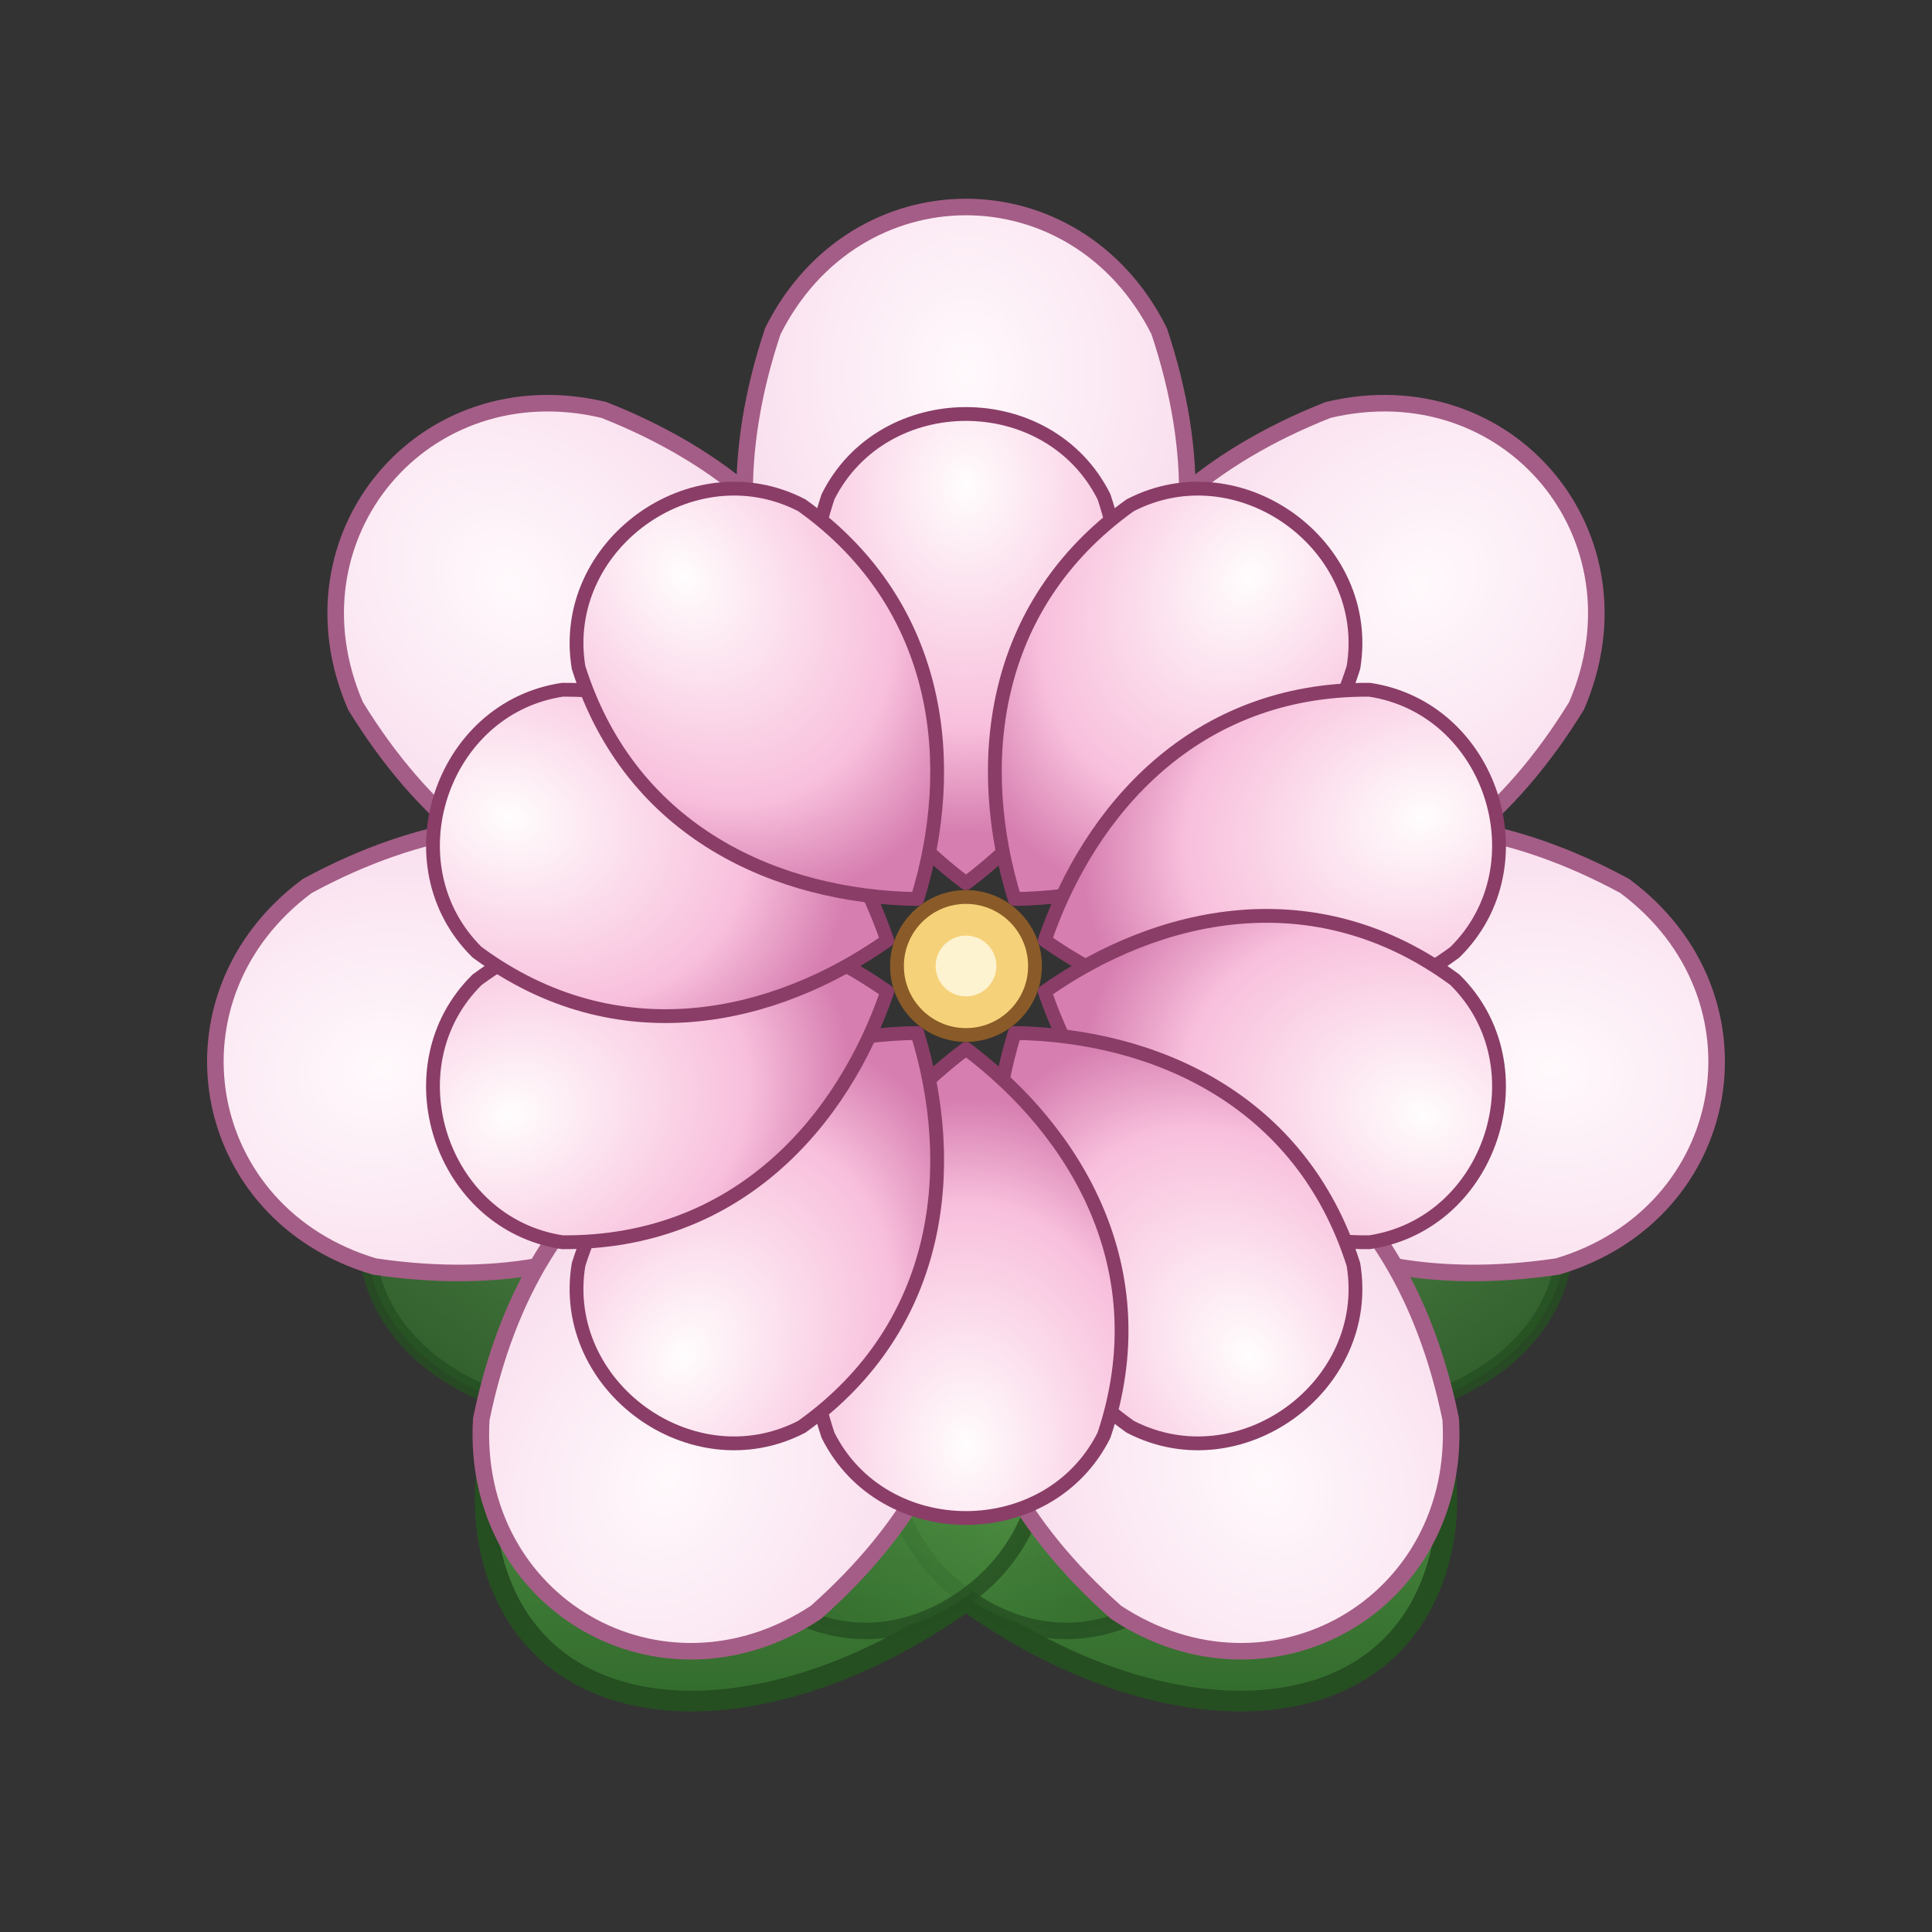 <svg
  xmlns="http://www.w3.org/2000/svg"
  viewBox="-70 -70 140 140"
  width="280"
  height="280"
  aria-labelledby="title desc"
  role="img"
>
  <rect x="-70" y="-70" width="140" height="140" fill="#333333" stroke="none"/>
  <title id="title">Magnolia Blossom</title>
  <desc id="desc">A stylized magnolia flower with soft pink-white petals and green leaves</desc>

  <!-- Gradients -->
  <defs>
    <!-- Soft white/pink petal gradient -->
    <radialGradient id="petalGradient" cx="50%" cy="30%" r="70%">
      <stop offset="0%" stop-color="#fff9fc"/>
      <stop offset="60%" stop-color="#f9dfee"/>
      <stop offset="100%" stop-color="#e7a8c8"/>
    </radialGradient>

    <!-- Inner petal gradient (brighter, warmer) -->
    <radialGradient id="innerPetalGradient" cx="50%" cy="20%" r="70%">
      <stop offset="0%" stop-color="#fffdfd"/>
      <stop offset="70%" stop-color="#f8bfdc"/>
      <stop offset="100%" stop-color="#d67eb0"/>
    </radialGradient>

    <!-- Leaf gradient -->
    <linearGradient id="leafGradient" x1="0%" y1="0%" x2="0%" y2="100%">
      <stop offset="0%" stop-color="#6fbf5a"/>
      <stop offset="100%" stop-color="#2f6d2a"/>
    </linearGradient>

    <!-- Petal base shape -->
    <path id="outerPetal"
      d="
        M 0 -8
        C 12 -16 20 -28 14 -46
          8 -58  -8 -58 -14 -46
          -20 -28 -12 -16 0 -8
        Z" />

    <!-- Inner petal (shorter, rounder) -->
    <path id="innerPetal"
      d="
        M 0 -6
        C 8 -12 14 -22 10 -34
          6 -42  -6 -42 -10 -34
          -14 -22 -8 -12 0 -6
        Z" />
  </defs>

  <!-- Leaves behind the petals -->
  <g opacity="0.9">
    <path
      d="
        M 0 10
        C 28 14 38 32 34 44
          30 56 14 56  0 46
          -14 56 -30 56 -34 44
          -38 32 -28 14 0 10
        Z"
      fill="url(#leafGradient)"
      stroke="#24511f"
      stroke-width="1.5"
      stroke-linejoin="round"
    />
    <!-- A second leaf, rotated -->
    <path
      d="
        M 0 12
        C 22 16 30 28 26 38
          22 48 10 48  0 40
          -10 48 -22 48 -26 38
          -30 28 -22 16 0 12
        Z"
      fill="url(#leafGradient)"
      stroke="#24511f"
      stroke-width="1.2"
      stroke-linejoin="round"
      transform="rotate(-35)"
      opacity="0.8"
    />
    <path
      d="
        M 0 12
        C 22 16 30 28 26 38
          22 48 10 48  0 40
          -10 48 -22 48 -26 38
          -30 28 -22 16 0 12
        Z"
      fill="url(#leafGradient)"
      stroke="#24511f"
      stroke-width="1.2"
      stroke-linejoin="round"
      transform="rotate(35)"
      opacity="0.8"
    />
  </g>

  <!-- Outer petal ring -->
  <g fill="url(#petalGradient)" stroke="#a45d86" stroke-width="1.2" stroke-linejoin="round">
    <use href="#outerPetal" transform="rotate(0)"/>
    <use href="#outerPetal" transform="rotate(50)"/>
    <use href="#outerPetal" transform="rotate(100)"/>
    <use href="#outerPetal" transform="rotate(150)"/>
    <use href="#outerPetal" transform="rotate(-50)"/>
    <use href="#outerPetal" transform="rotate(-100)"/>
    <use href="#outerPetal" transform="rotate(-150)"/>
  </g>

  <!-- Inner petal ring -->
  <g fill="url(#innerPetalGradient)" stroke="#8a3d67" stroke-width="1" stroke-linejoin="round">
    <use href="#innerPetal" transform="rotate(0)"/>
    <use href="#innerPetal" transform="rotate(36)"/>
    <use href="#innerPetal" transform="rotate(72)"/>
    <use href="#innerPetal" transform="rotate(108)"/>
    <use href="#innerPetal" transform="rotate(144)"/>
    <use href="#innerPetal" transform="rotate(180)"/>
    <use href="#innerPetal" transform="rotate(216)"/>
    <use href="#innerPetal" transform="rotate(252)"/>
    <use href="#innerPetal" transform="rotate(288)"/>
    <use href="#innerPetal" transform="rotate(324)"/>
  </g>

  <!-- Center -->
  <circle
    cx="0"
    cy="0"
    r="5"
    fill="#f5d27a"
    stroke="#8a5b28"
    stroke-width="1"
  />
  <circle
    cx="0"
    cy="0"
    r="2.2"
    fill="#fffbe6"
    opacity="0.8"
  />
</svg>
